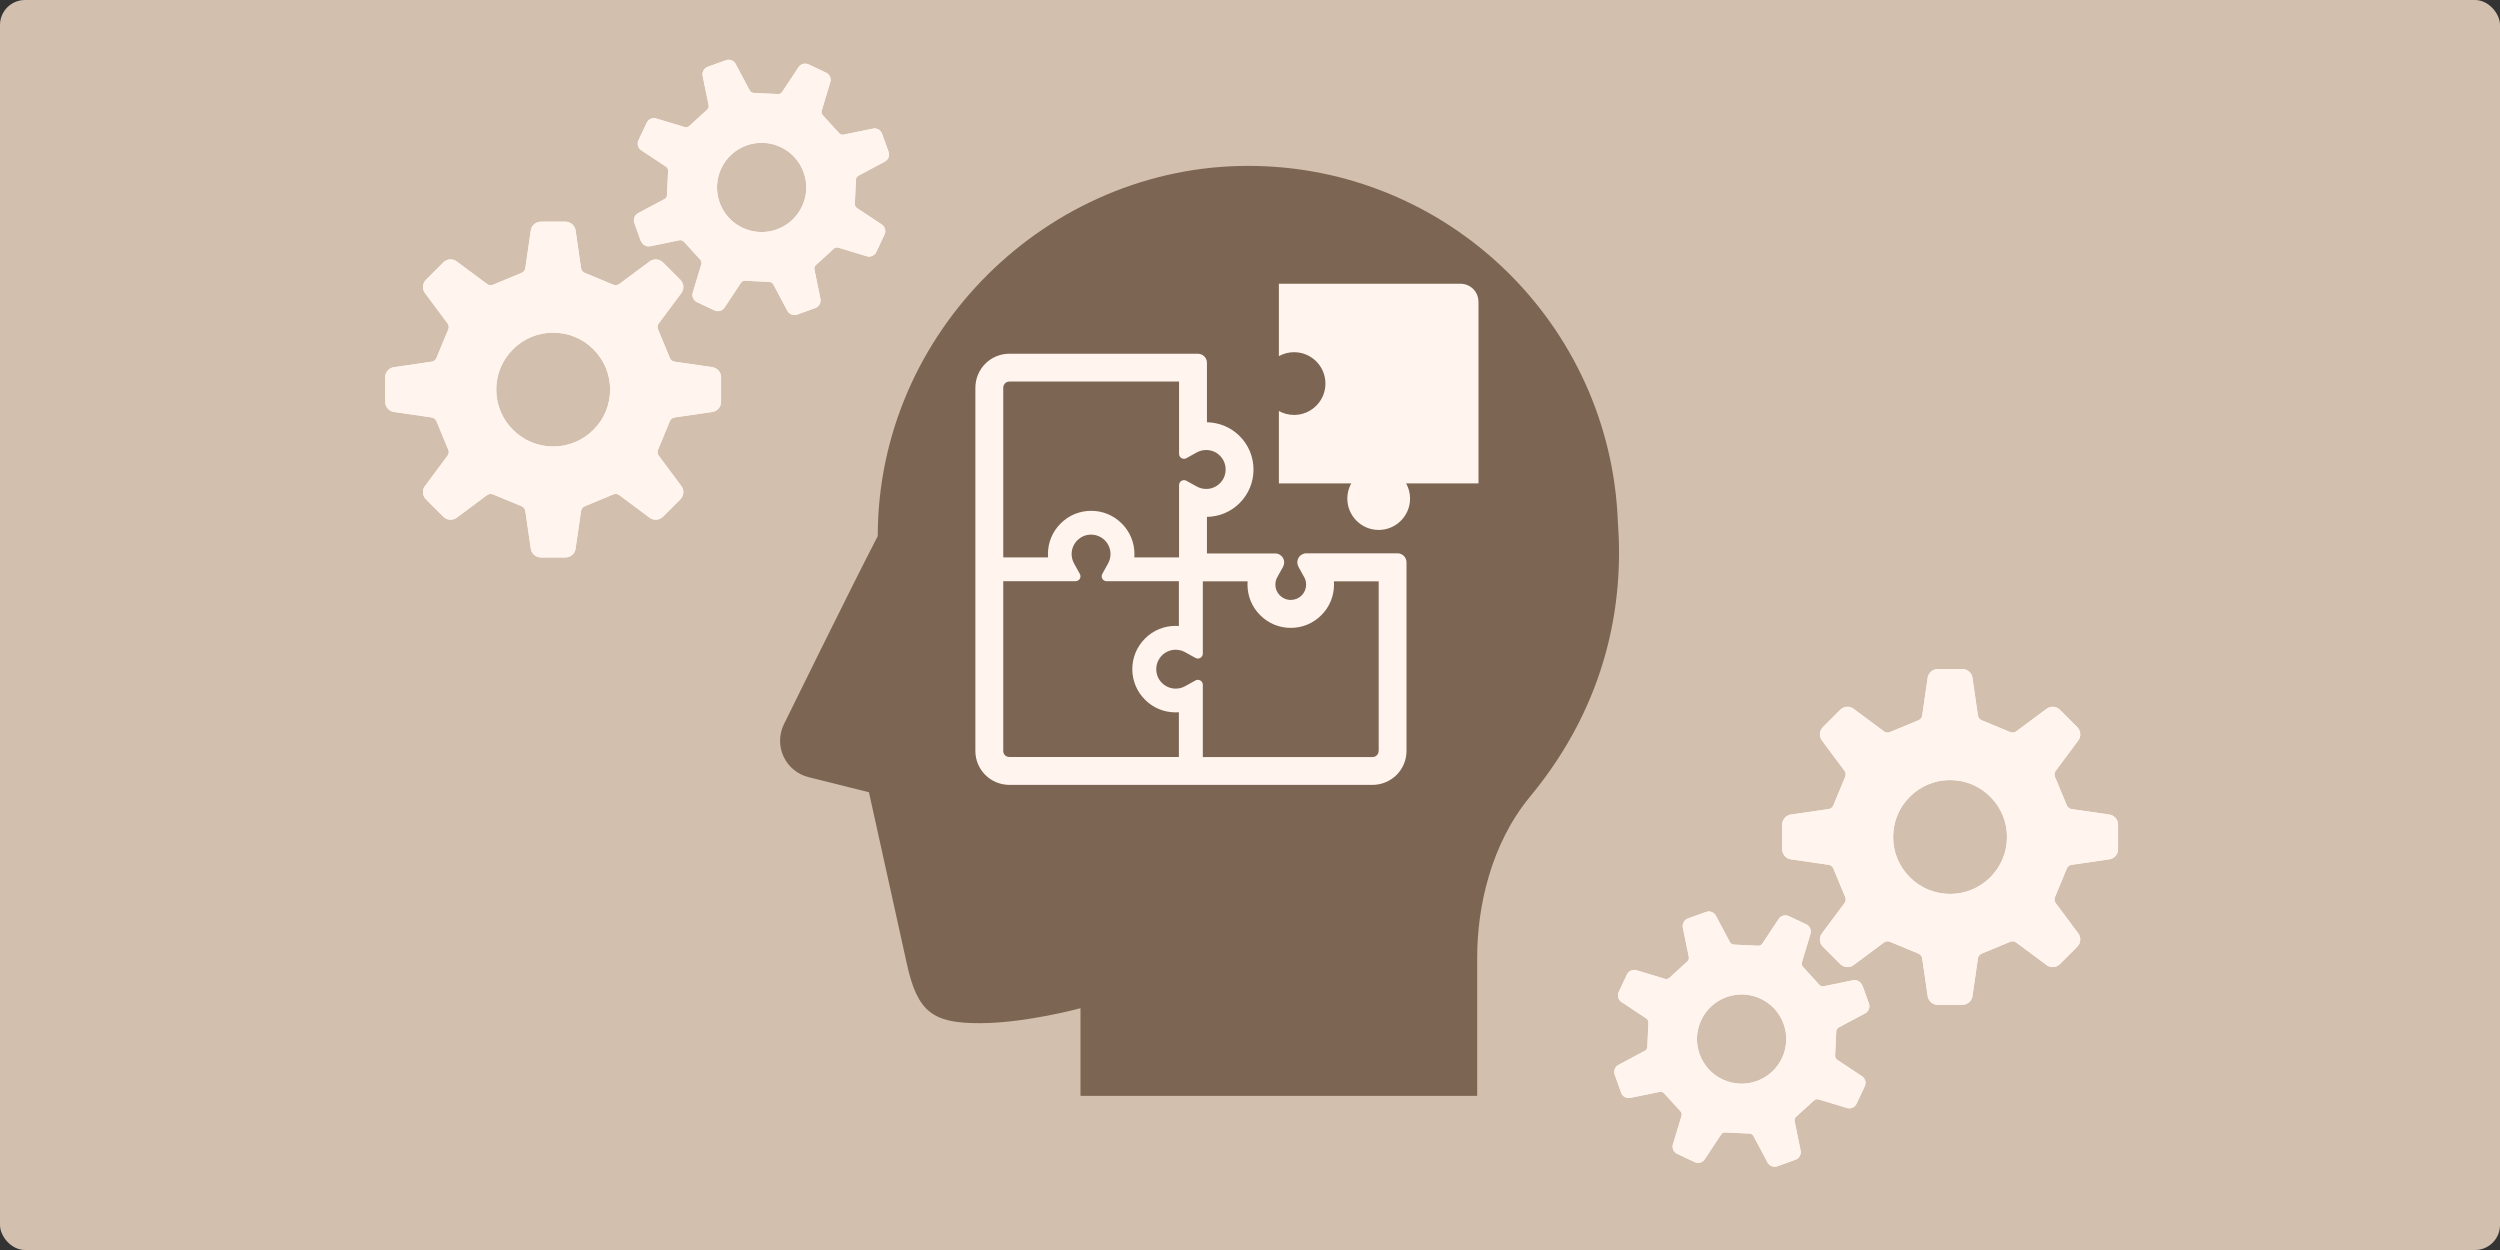 <svg width="400" height="200" viewBox="0 0 400 200" fill="none" xmlns="http://www.w3.org/2000/svg">
<rect x="0" y="0" width="400" height="200" fill="#333333" stroke="none"/>
<rect width="400" height="200" rx="4" fill="#D3BFAE"/>
<g clip-path="url(#clip0_537_5747)">
<path d="M350 0H50V200H350V0Z" fill="#D3BFAE"/>
<path d="M258.86 83.52C257.67 51.85 231.64 26.54 199.68 26.54C167.72 26.54 140.45 53.06 140.44 85.77C136.03 94.27 125.44 115.85 125.44 115.85C124.63 117.47 124.6 119.38 125.36 121.03C126.12 122.68 127.59 123.9 129.35 124.34L139.03 126.76C139.03 126.76 143.96 149.03 145.09 154.19C146.79 162.01 149.32 163.71 156.72 163.71C164.12 163.71 172.88 161.31 172.88 161.31V175.34H236.35V153.13C236.35 145.09 238.56 135 244.81 127.46C257.38 112.29 259.82 96.07 258.86 83.52Z" fill="#7C6553"/>
<path d="M236.55 48.27C236.55 46.68 235.26 45.4 233.68 45.4H204.62V56.98C205.34 56.58 206.17 56.35 207.05 56.35C209.82 56.35 212.07 58.6 212.07 61.37C212.07 64.14 209.82 66.39 207.05 66.39C206.17 66.39 205.34 66.16 204.62 65.76V77.34H216.2C215.8 78.06 215.57 78.89 215.57 79.77C215.57 82.54 217.82 84.79 220.59 84.79C223.36 84.79 225.61 82.54 225.61 79.77C225.61 78.89 225.38 78.06 224.98 77.34H236.56V48.28L236.55 48.27Z" fill="#FFF5EE"/>
<path d="M223.6 88.53H209.01C208.5 88.53 208.03 88.8 207.77 89.24V89.22V89.25C207.64 89.47 207.57 89.73 207.57 89.98C207.57 90.23 207.63 90.46 207.75 90.68L208.67 92.34C208.88 92.71 208.98 93.1 208.98 93.53C208.98 94.19 208.73 94.8 208.26 95.27C207.79 95.74 207.18 95.99 206.52 95.99C205.86 95.99 205.25 95.73 204.78 95.27C204.31 94.8 204.06 94.19 204.06 93.53C204.06 93.1 204.16 92.71 204.37 92.34L205.29 90.69C205.41 90.47 205.47 90.23 205.47 89.99C205.47 89.75 205.4 89.48 205.27 89.26C205.01 88.82 204.54 88.55 204.03 88.55H193.11V82.7C195.08 82.67 196.95 81.89 198.34 80.49C199.77 79.06 200.56 77.15 200.56 75.13C200.56 73.11 199.77 71.2 198.34 69.77C196.95 68.37 195.08 67.6 193.11 67.56V58.04C193.11 57.24 192.46 56.6 191.67 56.6H161.49C160.04 56.6 158.67 57.17 157.65 58.19C156.64 59.2 156.06 60.6 156.06 62.03V120.15C156.06 121.6 156.63 122.97 157.65 123.99C158.66 125 160.05 125.58 161.49 125.58H219.61C221.04 125.58 222.43 125 223.45 123.99C224.47 122.97 225.04 121.6 225.04 120.15V89.97C225.04 89.17 224.39 88.53 223.6 88.53ZM160.52 62.03C160.52 61.7 160.68 61.47 160.8 61.34C160.93 61.21 161.16 61.05 161.49 61.05H188.65V72.62C188.65 72.9 188.8 73.16 189.04 73.3C189.16 73.37 189.3 73.41 189.44 73.41C189.58 73.41 189.7 73.38 189.82 73.31L191.48 72.39C191.95 72.13 192.46 72 192.99 72C193.82 72 194.6 72.32 195.19 72.91C195.78 73.5 196.1 74.28 196.1 75.12C196.1 75.96 195.78 76.73 195.19 77.32C194.6 77.91 193.82 78.23 192.99 78.23C192.45 78.23 191.95 78.1 191.48 77.84L189.82 76.92C189.7 76.85 189.57 76.82 189.44 76.82C189.3 76.82 189.16 76.86 189.04 76.93C188.8 77.07 188.65 77.33 188.65 77.61V89.18H181.49C181.5 89 181.51 88.82 181.51 88.65C181.51 86.8 180.79 85.06 179.48 83.76C178.17 82.45 176.44 81.73 174.59 81.73C172.74 81.73 171 82.45 169.7 83.76C168.39 85.06 167.67 86.8 167.67 88.65C167.67 88.83 167.67 89 167.69 89.18H160.52V62.02V62.03ZM188.65 121.12H161.49C161.16 121.12 160.93 120.96 160.8 120.84C160.67 120.71 160.52 120.48 160.52 120.15V92.99H172.09C172.37 92.99 172.63 92.84 172.77 92.6C172.91 92.36 172.92 92.06 172.77 91.82L171.85 90.16C171.59 89.69 171.46 89.18 171.46 88.65C171.46 87.82 171.79 87.04 172.37 86.45C172.96 85.86 173.74 85.54 174.57 85.54C175.4 85.54 176.18 85.87 176.77 86.45C177.36 87.04 177.68 87.82 177.68 88.65C177.68 89.19 177.55 89.69 177.29 90.16L176.37 91.82C176.23 92.06 176.24 92.36 176.37 92.6C176.51 92.84 176.77 92.99 177.05 92.99H188.62V100.16C188.44 100.15 188.26 100.14 188.09 100.14C186.24 100.14 184.5 100.86 183.2 102.17C181.89 103.48 181.17 105.21 181.17 107.06C181.17 108.91 181.89 110.65 183.2 111.95C184.5 113.26 186.24 113.98 188.09 113.98C188.27 113.98 188.44 113.98 188.62 113.96V121.13L188.65 121.12ZM220.58 120.15C220.58 120.48 220.42 120.71 220.3 120.84C220.17 120.97 219.94 121.13 219.61 121.13H192.45V109.56C192.45 109.28 192.3 109.02 192.06 108.88C191.94 108.81 191.8 108.77 191.66 108.77C191.52 108.77 191.4 108.8 191.28 108.87L189.62 109.79C189.15 110.05 188.65 110.18 188.11 110.18C187.28 110.18 186.5 109.85 185.91 109.27C185.32 108.68 185 107.9 185 107.07C185 106.24 185.33 105.46 185.91 104.87C186.5 104.28 187.28 103.96 188.11 103.96C188.64 103.96 189.15 104.09 189.62 104.35L191.28 105.27C191.4 105.34 191.53 105.37 191.66 105.37C191.79 105.37 191.94 105.33 192.06 105.26C192.3 105.12 192.45 104.86 192.45 104.58V93.01H199.62C199.61 93.19 199.6 93.37 199.6 93.54C199.6 95.39 200.32 97.13 201.63 98.43C202.94 99.74 204.67 100.46 206.52 100.46C208.37 100.46 210.11 99.74 211.41 98.43C212.72 97.13 213.44 95.39 213.44 93.54C213.44 93.36 213.44 93.19 213.42 93.01H220.59V120.17L220.58 120.15Z" fill="#FFF5EE"/>
<path d="M308.41 108.57L307.56 114.42C307.53 114.79 307.3 115.1 306.96 115.24L302.38 117.14C302.04 117.28 301.65 117.22 301.38 116.98L296.67 113.48C296.02 112.92 295.05 112.96 294.44 113.57L291.67 116.34C291.06 116.95 291.02 117.92 291.58 118.57L295.08 123.28C295.32 123.56 295.38 123.95 295.24 124.28L293.34 128.86C293.2 129.2 292.88 129.43 292.52 129.46L286.67 130.31C285.81 130.38 285.15 131.09 285.15 131.95V135.87C285.15 136.73 285.81 137.44 286.67 137.51L292.52 138.36C292.89 138.39 293.2 138.62 293.34 138.96L295.24 143.54C295.38 143.88 295.32 144.27 295.08 144.55L291.58 149.25C291.02 149.9 291.06 150.87 291.67 151.48L294.44 154.25C295.05 154.86 296.02 154.89 296.67 154.34L301.38 150.84C301.66 150.6 302.05 150.54 302.38 150.68L306.96 152.58C307.3 152.72 307.53 153.04 307.56 153.4L308.41 159.26C308.48 160.11 309.19 160.77 310.05 160.77H313.97C314.83 160.77 315.54 160.11 315.61 159.26L316.46 153.4C316.49 153.04 316.72 152.72 317.06 152.58L321.64 150.68C321.98 150.54 322.37 150.6 322.65 150.84L327.36 154.34C328.01 154.9 328.98 154.86 329.59 154.25L332.36 151.48C332.97 150.87 333 149.9 332.45 149.25L328.95 144.55C328.71 144.27 328.65 143.88 328.79 143.54L330.69 138.96C330.83 138.62 331.15 138.39 331.52 138.36L337.37 137.51C338.23 137.44 338.89 136.73 338.89 135.87V131.95C338.89 131.09 338.23 130.38 337.37 130.31L331.52 129.46C331.15 129.43 330.84 129.2 330.69 128.86L328.79 124.28C328.65 123.94 328.71 123.55 328.95 123.28L332.45 118.57C333.01 117.92 332.97 116.95 332.36 116.34L329.59 113.57C328.98 112.96 328.01 112.93 327.36 113.48L322.65 116.98C322.37 117.22 321.98 117.28 321.64 117.14L317.06 115.24C316.72 115.1 316.49 114.78 316.46 114.42L315.61 108.57C315.55 107.71 314.83 107.05 313.97 107.05H310.05C309.19 107.05 308.48 107.71 308.41 108.57ZM318.45 127.48C320.17 129.2 321.12 131.49 321.12 133.92C321.12 136.35 320.17 138.64 318.45 140.36C316.73 142.08 314.44 143.03 312.01 143.03C309.58 143.03 307.29 142.08 305.57 140.36C303.85 138.64 302.9 136.35 302.9 133.92C302.9 131.49 303.84 129.2 305.57 127.48C307.29 125.76 309.58 124.81 312.01 124.81C314.44 124.81 316.73 125.76 318.45 127.48Z" fill="#FFF5EE"/>
<path d="M297.95 157.67C297.72 157.04 297.05 156.69 296.4 156.86L291.86 157.79C291.58 157.86 291.29 157.78 291.09 157.57L288.47 154.69C288.28 154.48 288.22 154.17 288.32 153.91L289.65 149.51C289.89 148.88 289.6 148.17 288.99 147.89L286.21 146.58C285.6 146.29 284.87 146.52 284.54 147.11L282 150.94C281.86 151.19 281.59 151.34 281.3 151.32L277.42 151.14C277.13 151.12 276.88 150.95 276.76 150.69L274.58 146.59C274.31 145.98 273.6 145.68 272.97 145.91L270.08 146.95C269.45 147.18 269.1 147.86 269.27 148.51L270.2 153.06C270.28 153.34 270.2 153.63 269.98 153.83L267.11 156.45C266.9 156.65 266.6 156.7 266.33 156.6L261.93 155.27C261.3 155.03 260.59 155.32 260.31 155.93L259 158.71C258.71 159.32 258.94 160.05 259.53 160.38L263.36 162.92C263.61 163.06 263.76 163.33 263.75 163.62L263.57 167.5C263.56 167.79 263.38 168.05 263.12 168.16L259.03 170.34C258.42 170.62 258.12 171.32 258.35 171.95L259.39 174.84C259.62 175.47 260.29 175.82 260.94 175.64L265.49 174.71C265.77 174.63 266.06 174.71 266.26 174.93L268.88 177.81C269.07 178.02 269.13 178.33 269.03 178.6L267.7 183C267.46 183.63 267.75 184.33 268.36 184.62L271.14 185.93C271.75 186.22 272.48 185.99 272.81 185.4L275.35 181.57C275.49 181.32 275.76 181.17 276.05 181.19L279.93 181.37C280.22 181.38 280.47 181.56 280.59 181.82L282.77 185.92C283.05 186.53 283.75 186.83 284.38 186.6L287.27 185.56C287.9 185.33 288.25 184.66 288.08 184.01L287.15 179.46C287.07 179.18 287.16 178.89 287.37 178.69L290.24 176.07C290.45 175.87 290.76 175.82 291.03 175.92L295.43 177.25C296.06 177.49 296.77 177.2 297.05 176.59L298.36 173.81C298.65 173.2 298.42 172.47 297.83 172.14L294 169.6C293.75 169.46 293.6 169.19 293.62 168.9L293.8 165.02C293.81 164.73 293.99 164.48 294.25 164.36L298.34 162.18C298.95 161.9 299.25 161.2 299.03 160.57L297.99 157.68L297.95 157.67ZM285.38 163.83C286.02 165.62 285.93 167.56 285.12 169.29C284.31 171.02 282.87 172.32 281.08 172.97C279.28 173.61 277.35 173.52 275.62 172.71C273.89 171.9 272.59 170.46 271.94 168.67C271.29 166.87 271.38 164.94 272.2 163.21C273.01 161.48 274.45 160.18 276.24 159.53C278.04 158.89 279.97 158.98 281.7 159.79C283.43 160.6 284.73 162.04 285.38 163.83Z" fill="#FFF5EE"/>
<path d="M308.41 108.57L307.56 114.42C307.53 114.79 307.3 115.1 306.96 115.24L302.38 117.14C302.04 117.28 301.65 117.22 301.38 116.98L296.67 113.48C296.02 112.92 295.05 112.96 294.44 113.57L291.67 116.34C291.06 116.95 291.02 117.92 291.58 118.57L295.08 123.28C295.32 123.56 295.38 123.95 295.24 124.28L293.34 128.86C293.2 129.2 292.88 129.43 292.52 129.46L286.67 130.31C285.81 130.38 285.15 131.09 285.15 131.95V135.87C285.15 136.73 285.81 137.44 286.67 137.51L292.52 138.36C292.89 138.39 293.2 138.62 293.34 138.96L295.24 143.54C295.38 143.88 295.32 144.27 295.08 144.55L291.58 149.25C291.02 149.9 291.06 150.87 291.67 151.48L294.44 154.25C295.05 154.86 296.02 154.89 296.67 154.34L301.38 150.84C301.66 150.6 302.05 150.54 302.38 150.68L306.96 152.58C307.3 152.72 307.53 153.04 307.56 153.4L308.41 159.26C308.48 160.11 309.19 160.77 310.05 160.77H313.97C314.83 160.77 315.54 160.11 315.61 159.26L316.46 153.4C316.49 153.04 316.72 152.72 317.06 152.58L321.64 150.68C321.98 150.54 322.37 150.6 322.65 150.84L327.36 154.34C328.01 154.9 328.98 154.86 329.59 154.25L332.36 151.48C332.97 150.87 333 149.9 332.45 149.25L328.95 144.55C328.71 144.27 328.65 143.88 328.79 143.54L330.69 138.96C330.83 138.62 331.15 138.39 331.52 138.36L337.37 137.51C338.23 137.44 338.89 136.73 338.89 135.87V131.95C338.89 131.09 338.23 130.38 337.37 130.31L331.52 129.46C331.15 129.43 330.84 129.2 330.69 128.86L328.79 124.28C328.65 123.94 328.71 123.55 328.95 123.28L332.45 118.57C333.01 117.92 332.97 116.95 332.36 116.34L329.59 113.57C328.98 112.96 328.01 112.93 327.36 113.48L322.65 116.98C322.37 117.22 321.98 117.28 321.64 117.14L317.06 115.24C316.72 115.1 316.49 114.78 316.46 114.42L315.61 108.57C315.55 107.71 314.83 107.05 313.97 107.05H310.05C309.19 107.05 308.48 107.71 308.41 108.57ZM318.45 127.48C320.17 129.2 321.12 131.49 321.12 133.92C321.12 136.35 320.17 138.64 318.45 140.36C316.73 142.08 314.44 143.03 312.01 143.03C309.58 143.03 307.29 142.08 305.57 140.36C303.85 138.64 302.9 136.35 302.9 133.92C302.9 131.49 303.84 129.2 305.57 127.48C307.29 125.76 309.58 124.81 312.01 124.81C314.44 124.81 316.73 125.76 318.45 127.48Z" fill="#FFF5EE"/>
<path d="M297.95 157.67C297.72 157.04 297.05 156.69 296.4 156.86L291.86 157.79C291.58 157.86 291.29 157.78 291.09 157.57L288.47 154.69C288.28 154.48 288.22 154.17 288.32 153.91L289.65 149.51C289.89 148.88 289.6 148.17 288.99 147.89L286.21 146.58C285.6 146.29 284.87 146.52 284.54 147.11L282 150.94C281.86 151.19 281.59 151.34 281.3 151.32L277.42 151.14C277.13 151.12 276.88 150.95 276.76 150.69L274.58 146.59C274.31 145.98 273.6 145.68 272.97 145.91L270.08 146.95C269.45 147.18 269.1 147.86 269.27 148.51L270.2 153.06C270.28 153.34 270.2 153.63 269.98 153.83L267.11 156.45C266.9 156.65 266.6 156.7 266.33 156.6L261.93 155.27C261.3 155.03 260.59 155.32 260.31 155.93L259 158.71C258.71 159.32 258.94 160.05 259.53 160.38L263.36 162.92C263.61 163.06 263.76 163.33 263.75 163.62L263.57 167.5C263.56 167.79 263.38 168.05 263.12 168.16L259.03 170.34C258.42 170.62 258.12 171.32 258.35 171.95L259.39 174.84C259.62 175.47 260.29 175.82 260.94 175.64L265.49 174.71C265.77 174.63 266.06 174.71 266.26 174.93L268.88 177.81C269.07 178.02 269.13 178.33 269.03 178.6L267.7 183C267.46 183.63 267.75 184.33 268.36 184.62L271.14 185.93C271.75 186.22 272.48 185.99 272.81 185.4L275.35 181.57C275.49 181.32 275.76 181.17 276.05 181.19L279.93 181.37C280.22 181.38 280.47 181.56 280.59 181.82L282.77 185.92C283.05 186.53 283.75 186.83 284.38 186.6L287.27 185.56C287.9 185.33 288.25 184.66 288.08 184.01L287.15 179.46C287.07 179.18 287.16 178.89 287.37 178.69L290.24 176.07C290.45 175.87 290.76 175.82 291.03 175.92L295.43 177.25C296.06 177.49 296.77 177.2 297.05 176.59L298.36 173.81C298.65 173.2 298.42 172.47 297.83 172.14L294 169.6C293.75 169.46 293.6 169.19 293.62 168.9L293.8 165.02C293.81 164.73 293.99 164.48 294.25 164.36L298.34 162.18C298.95 161.9 299.25 161.2 299.03 160.57L297.99 157.68L297.95 157.67ZM285.38 163.83C286.02 165.62 285.93 167.56 285.12 169.29C284.31 171.02 282.87 172.32 281.08 172.97C279.28 173.61 277.35 173.52 275.62 172.71C273.89 171.9 272.59 170.46 271.94 168.67C271.29 166.87 271.38 164.94 272.2 163.21C273.01 161.48 274.45 160.18 276.24 159.53C278.04 158.89 279.97 158.98 281.7 159.79C283.43 160.6 284.73 162.04 285.38 163.83Z" fill="#FFF5EE"/>
<path d="M92.11 87.67L92.96 81.82C92.99 81.45 93.22 81.14 93.56 81L98.14 79.1C98.48 78.96 98.87 79.02 99.14 79.26L103.85 82.76C104.5 83.32 105.47 83.28 106.08 82.67L108.85 79.9C109.46 79.29 109.5 78.32 108.94 77.67L105.44 72.96C105.2 72.68 105.14 72.29 105.28 71.96L107.18 67.38C107.32 67.04 107.64 66.81 108 66.78L113.85 65.93C114.71 65.86 115.37 65.15 115.37 64.29V60.37C115.37 59.51 114.71 58.8 113.85 58.73L108 57.88C107.63 57.85 107.32 57.62 107.18 57.28L105.28 52.7C105.14 52.36 105.2 51.97 105.44 51.69L108.94 46.99C109.5 46.34 109.46 45.37 108.85 44.76L106.08 41.99C105.47 41.38 104.5 41.35 103.85 41.9L99.14 45.4C98.86 45.64 98.47 45.7 98.14 45.56L93.56 43.66C93.22 43.52 92.99 43.2 92.96 42.84L92.11 36.98C92.04 36.13 91.33 35.47 90.47 35.47H86.55C85.69 35.47 84.98 36.13 84.91 36.98L84.06 42.84C84.03 43.2 83.8 43.52 83.46 43.66L78.88 45.56C78.54 45.7 78.15 45.64 77.87 45.4L73.16 41.9C72.51 41.34 71.54 41.38 70.93 41.99L68.16 44.76C67.55 45.37 67.52 46.34 68.07 46.99L71.57 51.69C71.81 51.97 71.87 52.36 71.73 52.7L69.83 57.28C69.69 57.62 69.37 57.85 69 57.88L63.15 58.73C62.29 58.8 61.63 59.51 61.63 60.37V64.29C61.63 65.15 62.29 65.86 63.15 65.93L69 66.78C69.37 66.81 69.68 67.04 69.83 67.38L71.73 71.96C71.87 72.3 71.81 72.69 71.57 72.96L68.07 77.67C67.51 78.32 67.55 79.29 68.16 79.9L70.93 82.67C71.54 83.28 72.51 83.31 73.16 82.76L77.87 79.26C78.15 79.02 78.54 78.96 78.88 79.1L83.46 81C83.8 81.14 84.03 81.46 84.06 81.82L84.91 87.67C84.97 88.53 85.69 89.19 86.55 89.19H90.47C91.33 89.19 92.04 88.53 92.11 87.67ZM82.07 68.77C80.35 67.05 79.4 64.76 79.4 62.33C79.4 59.9 80.35 57.61 82.07 55.89C83.79 54.17 86.08 53.22 88.51 53.22C90.94 53.22 93.23 54.17 94.95 55.89C96.67 57.61 97.62 59.9 97.62 62.33C97.62 64.76 96.68 67.05 94.95 68.77C93.23 70.49 90.94 71.44 88.51 71.44C86.08 71.44 83.79 70.49 82.07 68.77Z" fill="#FFF5EE"/>
<path d="M102.57 38.57C102.8 39.2 103.47 39.55 104.12 39.38L108.66 38.45C108.94 38.38 109.23 38.46 109.43 38.67L112.05 41.55C112.24 41.76 112.3 42.07 112.2 42.33L110.87 46.73C110.63 47.36 110.92 48.07 111.53 48.35L114.31 49.66C114.92 49.95 115.65 49.72 115.98 49.13L118.52 45.3C118.66 45.05 118.93 44.9 119.22 44.92L123.1 45.1C123.39 45.12 123.64 45.29 123.76 45.55L125.94 49.65C126.21 50.26 126.92 50.56 127.55 50.33L130.44 49.29C131.07 49.06 131.42 48.38 131.25 47.73L130.32 43.18C130.24 42.9 130.32 42.61 130.54 42.41L133.41 39.79C133.62 39.59 133.92 39.54 134.19 39.64L138.59 40.97C139.22 41.21 139.93 40.92 140.21 40.31L141.52 37.53C141.81 36.92 141.58 36.19 140.99 35.86L137.16 33.32C136.91 33.18 136.76 32.91 136.77 32.62L136.95 28.74C136.96 28.45 137.14 28.19 137.4 28.08L141.49 25.9C142.1 25.62 142.4 24.92 142.17 24.29L141.13 21.4C140.9 20.77 140.23 20.42 139.58 20.6L135.03 21.53C134.75 21.61 134.46 21.53 134.26 21.31L131.64 18.43C131.45 18.22 131.39 17.91 131.49 17.64L132.82 13.24C133.06 12.61 132.77 11.91 132.16 11.62L129.38 10.31C128.77 10.02 128.04 10.25 127.71 10.84L125.17 14.67C125.03 14.92 124.76 15.07 124.47 15.05L120.59 14.87C120.3 14.86 120.05 14.68 119.93 14.42L117.75 10.32C117.47 9.71 116.77 9.41 116.14 9.64L113.25 10.68C112.62 10.91 112.27 11.58 112.44 12.23L113.37 16.78C113.45 17.06 113.36 17.35 113.15 17.55L110.28 20.17C110.07 20.37 109.76 20.42 109.49 20.32L105.09 18.99C104.46 18.75 103.75 19.04 103.47 19.65L102.16 22.43C101.87 23.04 102.1 23.77 102.69 24.1L106.52 26.64C106.77 26.78 106.92 27.05 106.9 27.34L106.72 31.22C106.71 31.51 106.53 31.76 106.27 31.88L102.18 34.06C101.57 34.34 101.27 35.04 101.49 35.67L102.53 38.56L102.57 38.57ZM115.14 32.41C114.5 30.62 114.59 28.68 115.4 26.95C116.21 25.22 117.65 23.92 119.44 23.27C121.24 22.63 123.17 22.72 124.9 23.53C126.63 24.34 127.93 25.78 128.58 27.57C129.23 29.37 129.14 31.3 128.32 33.03C127.51 34.76 126.07 36.06 124.28 36.71C122.48 37.35 120.55 37.26 118.82 36.45C117.09 35.64 115.79 34.2 115.14 32.41Z" fill="#FFF5EE"/>
<path d="M92.11 87.67L92.96 81.82C92.99 81.45 93.22 81.14 93.56 81L98.14 79.1C98.48 78.96 98.87 79.02 99.14 79.26L103.85 82.76C104.5 83.32 105.47 83.28 106.08 82.67L108.85 79.9C109.46 79.29 109.5 78.32 108.94 77.67L105.44 72.96C105.2 72.68 105.14 72.29 105.28 71.96L107.18 67.38C107.32 67.04 107.64 66.81 108 66.78L113.85 65.93C114.71 65.86 115.37 65.15 115.37 64.29V60.37C115.37 59.51 114.71 58.8 113.85 58.73L108 57.88C107.63 57.85 107.32 57.62 107.18 57.28L105.28 52.7C105.14 52.36 105.2 51.97 105.44 51.69L108.94 46.99C109.5 46.34 109.46 45.37 108.85 44.76L106.08 41.99C105.47 41.38 104.5 41.35 103.85 41.9L99.14 45.4C98.86 45.64 98.47 45.7 98.14 45.56L93.56 43.66C93.22 43.52 92.99 43.2 92.96 42.84L92.11 36.98C92.04 36.13 91.33 35.47 90.47 35.47H86.55C85.69 35.47 84.98 36.13 84.91 36.98L84.06 42.84C84.03 43.2 83.8 43.52 83.46 43.66L78.88 45.56C78.54 45.7 78.15 45.64 77.87 45.4L73.16 41.9C72.51 41.34 71.54 41.38 70.93 41.99L68.16 44.76C67.55 45.37 67.52 46.34 68.07 46.99L71.57 51.69C71.81 51.97 71.87 52.36 71.73 52.7L69.83 57.28C69.69 57.62 69.37 57.85 69 57.88L63.15 58.73C62.29 58.8 61.63 59.51 61.63 60.37V64.29C61.63 65.15 62.29 65.86 63.15 65.93L69 66.78C69.37 66.81 69.68 67.04 69.83 67.38L71.73 71.96C71.87 72.3 71.81 72.69 71.57 72.96L68.07 77.67C67.51 78.32 67.55 79.29 68.16 79.9L70.93 82.67C71.54 83.28 72.51 83.31 73.16 82.76L77.87 79.26C78.15 79.02 78.54 78.96 78.88 79.1L83.46 81C83.8 81.14 84.03 81.46 84.06 81.82L84.91 87.67C84.97 88.53 85.69 89.19 86.55 89.19H90.47C91.33 89.19 92.04 88.53 92.11 87.67ZM82.07 68.77C80.35 67.05 79.4 64.76 79.4 62.33C79.4 59.9 80.35 57.61 82.07 55.89C83.79 54.17 86.08 53.22 88.51 53.22C90.94 53.22 93.23 54.17 94.95 55.89C96.67 57.61 97.62 59.9 97.62 62.33C97.62 64.76 96.68 67.05 94.95 68.77C93.23 70.49 90.94 71.44 88.51 71.44C86.08 71.44 83.79 70.49 82.07 68.77Z" fill="#FFF5EE"/>
<path d="M102.57 38.57C102.8 39.2 103.47 39.55 104.12 39.38L108.66 38.45C108.94 38.38 109.23 38.46 109.43 38.67L112.05 41.55C112.24 41.76 112.3 42.07 112.2 42.33L110.87 46.73C110.63 47.36 110.92 48.07 111.53 48.35L114.31 49.66C114.92 49.95 115.65 49.72 115.98 49.13L118.52 45.3C118.66 45.05 118.93 44.9 119.22 44.92L123.1 45.1C123.39 45.12 123.64 45.29 123.76 45.55L125.94 49.65C126.21 50.26 126.92 50.56 127.55 50.33L130.44 49.29C131.07 49.06 131.42 48.38 131.25 47.73L130.32 43.18C130.24 42.9 130.32 42.61 130.54 42.41L133.41 39.79C133.62 39.59 133.92 39.54 134.19 39.64L138.59 40.97C139.22 41.21 139.93 40.92 140.21 40.31L141.52 37.53C141.81 36.92 141.58 36.19 140.99 35.86L137.16 33.32C136.91 33.18 136.76 32.91 136.77 32.62L136.95 28.74C136.96 28.45 137.14 28.19 137.4 28.08L141.49 25.9C142.1 25.62 142.4 24.92 142.17 24.29L141.13 21.4C140.9 20.77 140.23 20.42 139.58 20.6L135.03 21.53C134.75 21.61 134.46 21.53 134.26 21.31L131.64 18.43C131.45 18.22 131.39 17.91 131.49 17.64L132.82 13.24C133.06 12.61 132.77 11.91 132.16 11.62L129.38 10.31C128.77 10.02 128.04 10.25 127.71 10.84L125.17 14.67C125.03 14.92 124.76 15.07 124.47 15.05L120.59 14.87C120.3 14.86 120.05 14.68 119.93 14.42L117.75 10.32C117.47 9.71 116.77 9.41 116.14 9.64L113.25 10.68C112.62 10.91 112.27 11.58 112.44 12.23L113.37 16.78C113.45 17.06 113.36 17.35 113.15 17.55L110.28 20.17C110.07 20.37 109.76 20.42 109.49 20.32L105.09 18.99C104.46 18.75 103.75 19.04 103.47 19.65L102.16 22.43C101.87 23.04 102.1 23.77 102.69 24.1L106.52 26.64C106.77 26.78 106.92 27.05 106.9 27.34L106.72 31.22C106.71 31.51 106.53 31.76 106.27 31.88L102.18 34.06C101.57 34.34 101.27 35.04 101.49 35.67L102.53 38.56L102.57 38.57ZM115.14 32.41C114.5 30.62 114.59 28.68 115.4 26.95C116.21 25.22 117.65 23.92 119.44 23.27C121.24 22.63 123.17 22.72 124.9 23.53C126.63 24.34 127.93 25.78 128.58 27.57C129.23 29.37 129.14 31.3 128.32 33.03C127.51 34.76 126.07 36.06 124.28 36.71C122.48 37.35 120.55 37.26 118.82 36.45C117.09 35.64 115.79 34.2 115.14 32.41Z" fill="#FFF5EE"/>
</g>
<defs>
<clipPath id="clip0_537_5747">
<rect x="50" width="300" height="200" rx="4" fill="white"/>
</clipPath>
</defs>
</svg>
